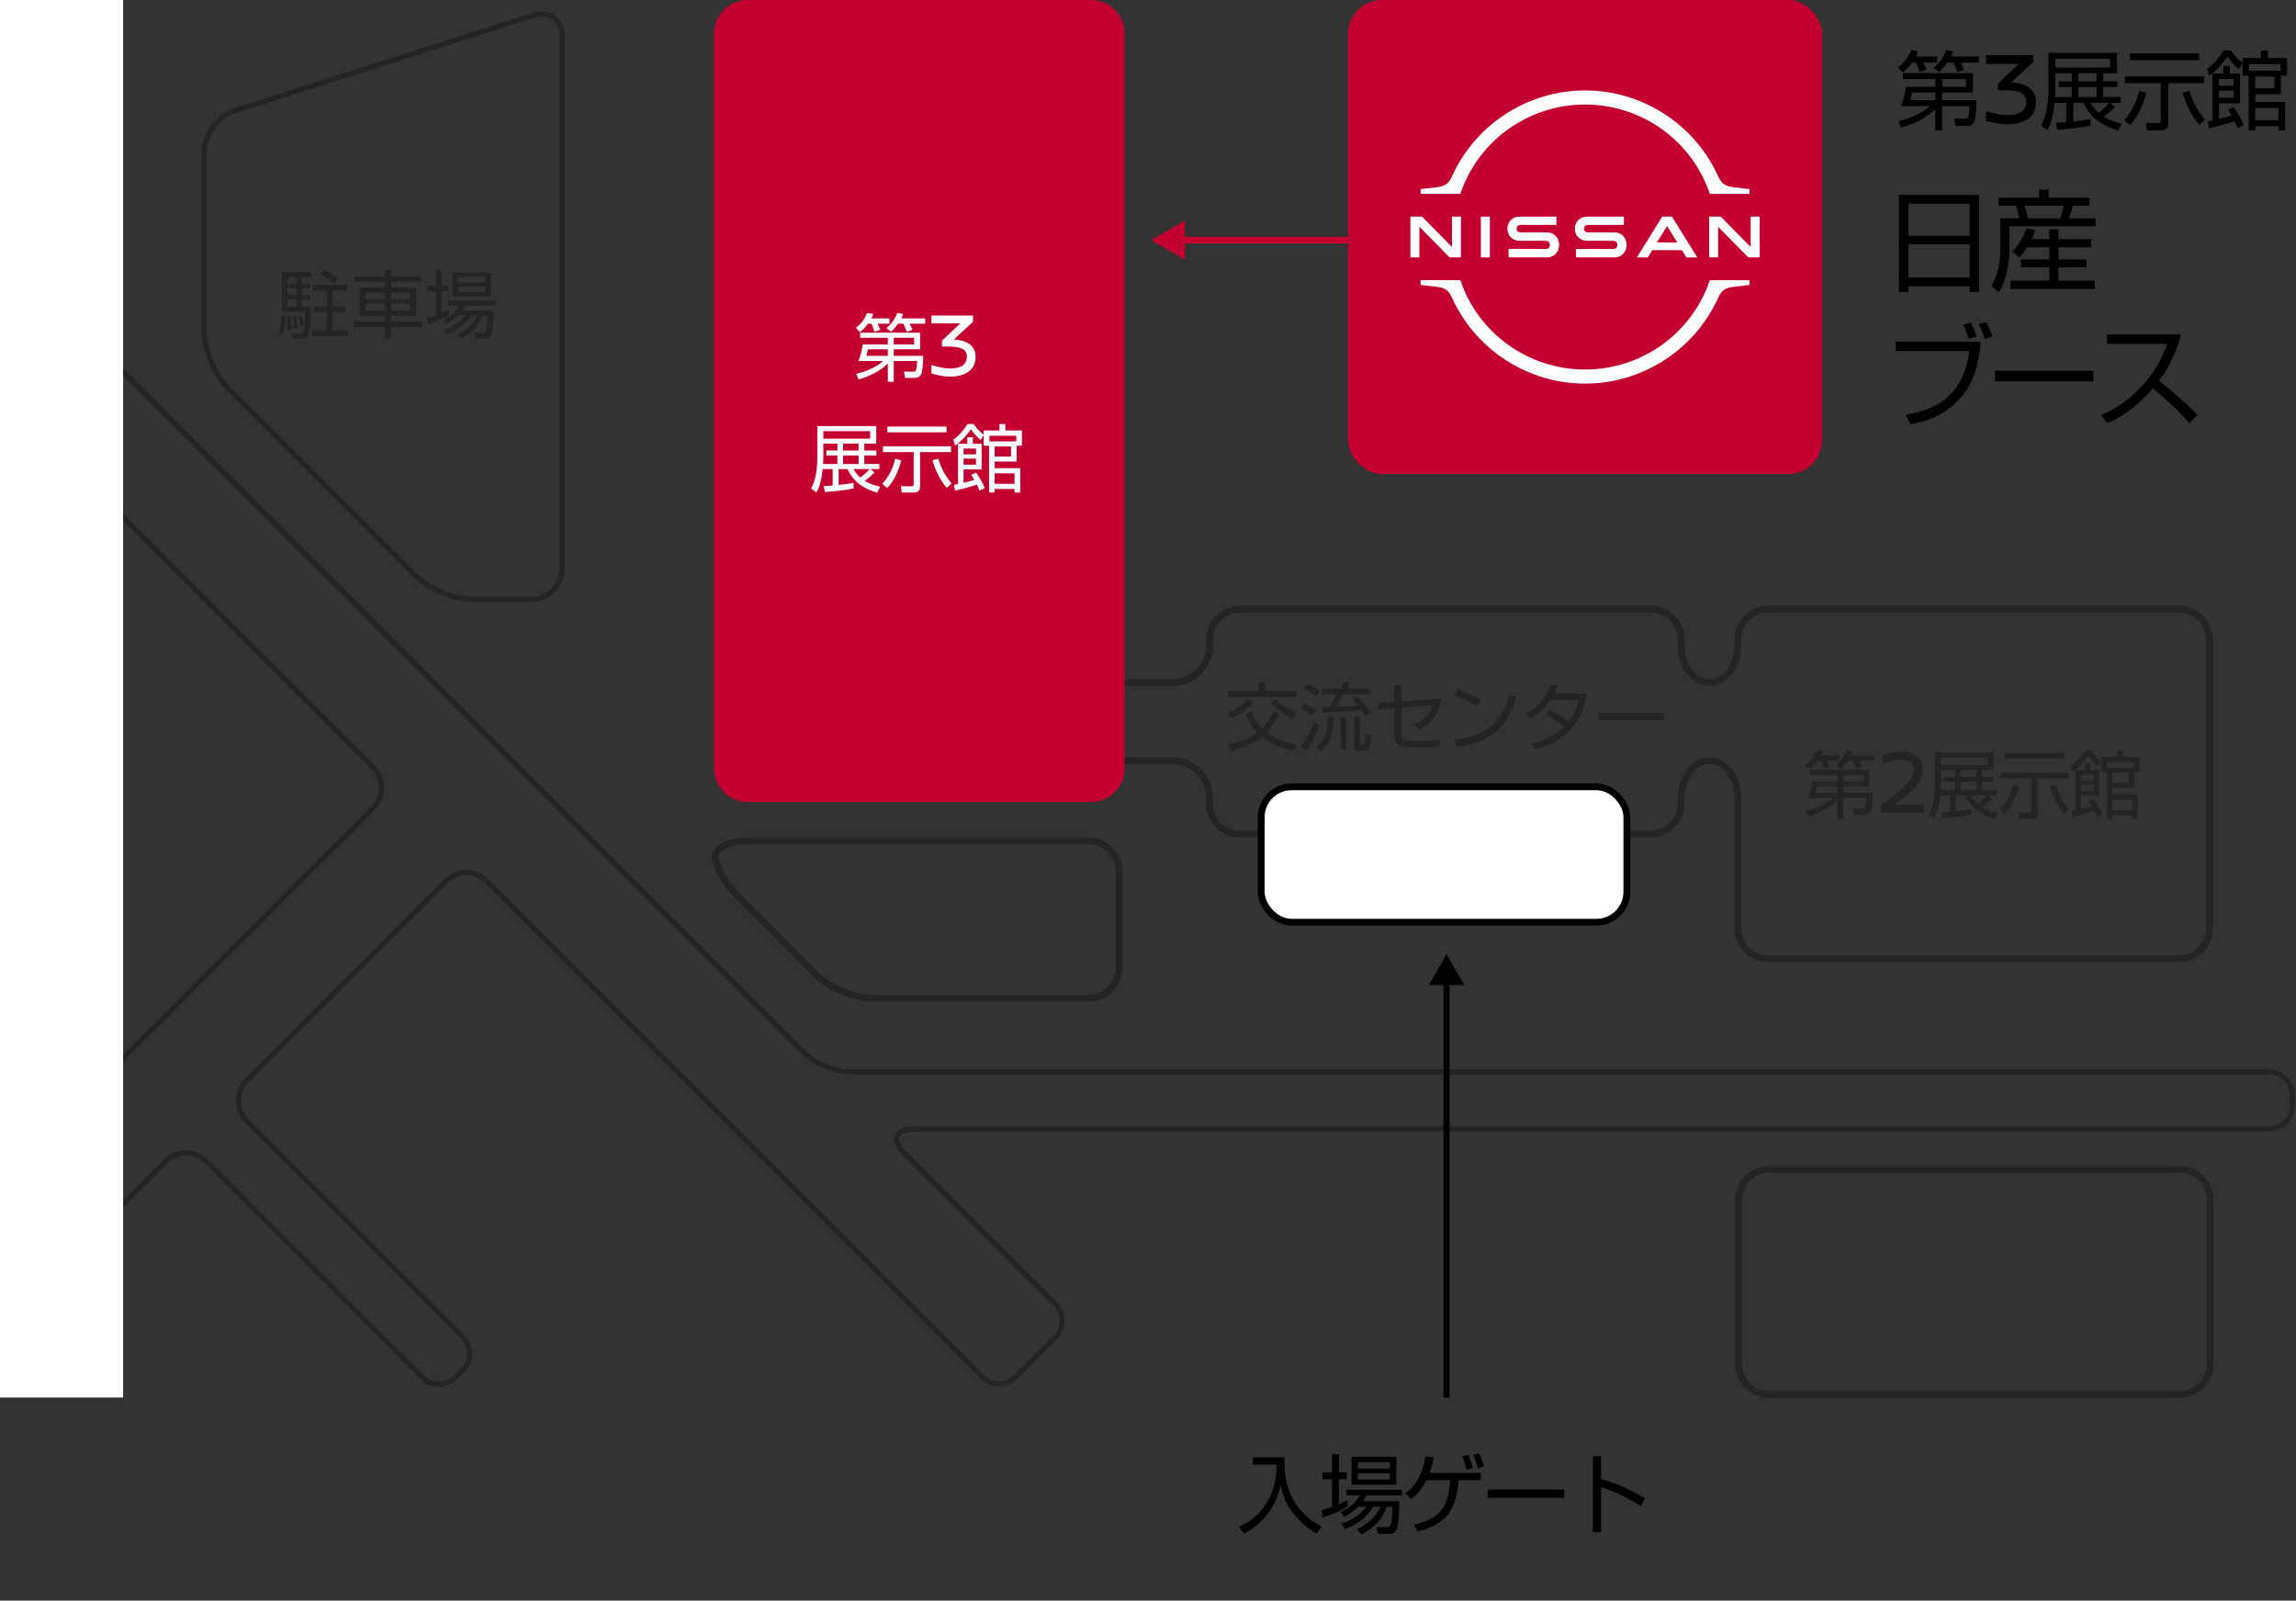 <svg width="373" height="260" viewBox="0 0 373 260" fill="none" xmlns="http://www.w3.org/2000/svg">
<rect x="0" y="0" width="373" height="260" fill="#333333" stroke="none"/>
<path d="M287.398 189.95H354.119C356.853 189.95 359.069 192.167 359.069 194.9V221.548C359.069 224.282 356.853 226.498 354.119 226.498H287.398C284.665 226.498 282.448 224.282 282.448 221.548V194.9C282.448 192.167 284.665 189.95 287.398 189.95Z" stroke="black" stroke-opacity="0.3" stroke-width="1.1"/>
<path d="M121.125 136.601H176.846C179.567 136.601 181.796 138.83 181.796 141.551V157.198C181.796 159.919 179.567 162.148 176.846 162.148H141.7C140.281 162.148 138.542 161.734 136.885 161.048C135.227 160.361 133.705 159.425 132.701 158.421L119.902 145.622C118.87 144.59 117.928 143.318 117.246 142.104C116.552 140.869 116.175 139.776 116.175 139.087C116.175 138.545 116.584 137.932 117.506 137.424C118.407 136.926 119.688 136.601 121.125 136.601Z" stroke="black" stroke-opacity="0.3" stroke-width="1.1"/>
<g opacity="0.3">
<path d="M353.989 99.492C356.414 99.492 358.389 101.467 358.389 103.892V150.78C358.389 153.205 356.414 155.18 353.989 155.18H287.268C284.843 155.18 282.868 153.205 282.868 150.78V129.599C282.868 125.958 280.558 122.999 277.72 122.999C274.882 122.999 272.572 125.958 272.572 129.599V130.54C272.572 132.965 270.597 134.94 268.172 134.94H201.451C199.026 134.94 197.051 132.965 197.051 130.54V129.599C197.051 125.958 194.092 122.999 190.451 122.999H179.188C176.762 122.999 174.788 121.025 174.788 118.599V115.838C174.788 113.413 176.762 111.438 179.188 111.438H190.451C194.092 111.438 197.051 108.479 197.051 104.838V103.898C197.051 101.472 199.026 99.498 201.451 99.498H268.172C270.597 99.498 272.572 101.472 272.572 103.898V104.838C272.572 108.479 274.882 111.438 277.72 111.438C280.558 111.438 282.868 108.479 282.868 104.838V103.898C282.868 101.472 284.843 99.498 287.268 99.498H353.989M353.989 98.392H287.268C284.243 98.392 281.768 100.867 281.768 103.892V104.833C281.768 107.858 279.948 110.333 277.72 110.333C275.493 110.333 273.672 107.858 273.672 104.833V103.892C273.672 100.867 271.197 98.392 268.172 98.392H201.451C198.426 98.392 195.951 100.867 195.951 103.892V104.833C195.951 107.858 193.476 110.333 190.451 110.333H179.188C176.163 110.333 173.688 112.808 173.688 115.833V118.594C173.688 121.619 176.163 124.094 179.188 124.094H190.451C193.476 124.094 195.951 126.569 195.951 129.594V130.534C195.951 133.559 198.426 136.034 201.451 136.034H268.172C271.197 136.034 273.672 133.559 273.672 130.534V129.594C273.672 126.569 275.493 124.094 277.72 124.094C279.948 124.094 281.768 126.569 281.768 129.594V150.774C281.768 153.799 284.243 156.274 287.268 156.274H353.989C357.014 156.274 359.489 153.799 359.489 150.774V103.887C359.489 100.862 357.014 98.387 353.989 98.387V98.392Z" fill="black"/>
</g>
<g opacity="0.3">
<path d="M-20.746 21.607C-19.844 21.607 -18.992 21.953 -18.359 22.591L106.546 147.502L109.527 150.483L112.508 153.464L130.339 171.295C132.148 173.104 135.575 174.523 138.138 174.523H368.62C370.479 174.523 371.997 176.036 371.997 177.9V179.583C371.997 181.442 370.484 182.96 368.62 182.96H148.258C146.256 182.96 145.59 183.835 145.376 184.357C145.161 184.88 145.007 185.963 146.426 187.382L171.176 212.132C171.809 212.765 172.161 213.612 172.161 214.519C172.161 215.427 171.809 216.274 171.176 216.906L164.697 223.385C164.065 224.018 163.218 224.37 162.31 224.37C161.403 224.37 160.556 224.018 159.923 223.385L79.337 142.799C78.386 141.848 77.115 141.32 75.757 141.32C74.398 141.32 73.128 141.842 72.176 142.799L39.781 175.194C37.807 177.169 37.807 180.381 39.781 182.355L74.888 217.462C75.52 218.094 75.872 218.941 75.872 219.849C75.872 220.756 75.526 221.603 74.888 222.236L73.7 223.424C73.067 224.056 72.22 224.408 71.313 224.408C70.405 224.408 69.558 224.062 68.926 223.424L33.819 188.317C32.868 187.366 31.597 186.838 30.239 186.838C28.88 186.838 27.61 187.36 26.658 188.317L-8.415 223.385C-9.048 224.018 -9.895 224.37 -10.802 224.37C-11.71 224.37 -12.557 224.023 -13.189 223.385L-19.668 216.906C-20.301 216.274 -20.653 215.427 -20.653 214.519C-20.653 213.617 -20.306 212.765 -19.668 212.132L60.923 131.541C62.898 129.566 62.898 126.354 60.923 124.38L19.662 83.119C18.711 82.167 17.44 81.639 16.082 81.639C14.723 81.639 13.453 82.162 12.501 83.119L-127.765 223.38C-128.398 224.012 -129.245 224.364 -130.152 224.364C-131.06 224.364 -131.907 224.018 -132.539 223.38L-139.018 216.901C-139.651 216.268 -140.003 215.421 -140.003 214.514C-140.003 213.612 -139.656 212.759 -139.018 212.127L1.248 71.86C3.223 69.886 3.223 66.674 1.248 64.699L-29.618 33.833C-30.932 32.519 -30.932 30.374 -29.618 29.059L-23.139 22.58C-22.506 21.948 -21.659 21.596 -20.752 21.596M-20.746 20.76C-21.83 20.76 -22.908 21.172 -23.727 21.992L-30.206 28.471C-31.845 30.11 -31.845 32.794 -30.206 34.438L0.66 65.304C2.299 66.943 2.299 69.627 0.66 71.272L-139.607 211.538C-141.246 213.177 -141.246 215.861 -139.607 217.506L-133.128 223.985C-132.308 224.804 -131.225 225.217 -130.147 225.217C-129.069 225.217 -127.985 224.804 -127.166 223.985L13.101 83.724C13.92 82.904 15.004 82.492 16.082 82.492C17.16 82.492 18.243 82.904 19.063 83.724L60.324 124.985C61.963 126.624 61.963 129.308 60.324 130.952L-20.268 211.544C-21.907 213.183 -21.907 215.867 -20.268 217.511L-13.789 223.99C-12.969 224.81 -11.886 225.222 -10.808 225.222C-9.73 225.222 -8.646 224.81 -7.827 223.99L27.247 188.922C28.066 188.103 29.15 187.69 30.228 187.69C31.306 187.69 32.389 188.103 33.209 188.922L68.315 224.029C69.135 224.848 70.218 225.261 71.296 225.261C72.374 225.261 73.458 224.848 74.277 224.029L75.465 222.841C77.104 221.202 77.104 218.518 75.465 216.873L40.359 181.767C38.72 180.128 38.72 177.444 40.359 175.799L72.754 143.404C73.573 142.585 74.657 142.172 75.735 142.172C76.813 142.172 77.896 142.585 78.716 143.404L159.302 223.99C160.121 224.81 161.205 225.222 162.283 225.222C163.361 225.222 164.444 224.81 165.264 223.99L171.743 217.511C173.382 215.872 173.382 213.188 171.743 211.544L146.993 186.794C145.354 185.155 145.909 183.813 148.23 183.813H368.592C370.913 183.813 372.811 181.915 372.811 179.594V177.911C372.811 175.59 370.913 173.693 368.592 173.693H138.11C135.789 173.693 132.55 172.351 130.911 170.712L113.08 152.881C111.441 151.242 108.757 148.558 107.112 146.913L-17.793 22.003C-18.612 21.183 -19.696 20.771 -20.774 20.771L-20.746 20.76Z" fill="black"/>
</g>
<path d="M177.221 0H121.5C118.462 0 116 2.462 116 5.5V124.773C116 127.811 118.462 130.273 121.5 130.273H177.221C180.258 130.273 182.72 127.811 182.72 124.773V5.5C182.72 2.462 180.258 0 177.221 0Z" fill="#C3002F"/>
<g opacity="0.3">
<path d="M88.031 2.691C89.757 2.691 90.912 3.989 90.912 5.925V92.275C90.912 94.844 88.823 96.934 86.254 96.934H76.695C73.901 96.934 69.875 95.267 67.9 93.293L37.238 62.619C35.264 60.645 33.597 56.619 33.597 53.825V24.735C33.597 22.09 35.725 19.175 38.25 18.366L86.776 2.9C87.206 2.763 87.629 2.691 88.036 2.691M88.031 1.85C87.552 1.85 87.046 1.932 86.518 2.097L37.992 17.569C35.109 18.487 32.75 21.716 32.75 24.741V53.83C32.75 56.855 34.499 61.079 36.639 63.219L67.312 93.892C69.451 96.032 73.675 97.781 76.701 97.781H86.26C89.284 97.781 91.76 95.306 91.76 92.281V5.925C91.76 3.45 90.181 1.85 88.031 1.85Z" fill="black"/>
</g>
<rect x="204.894" y="127.8" width="59.4" height="22" rx="4.95" fill="white" stroke="black" stroke-width="1.1"/>
<path opacity="0.3" d="M204.508 110.872H205.528V112.228H210.592V113.2H199.492V112.228H204.508V110.872ZM203.536 114.028C202.588 115.24 201.436 116.068 200.032 116.704L199.504 115.816C200.608 115.324 201.928 114.496 202.648 113.524L203.536 114.028ZM210.052 116.632C208.78 116.14 207.328 115.12 206.452 114.076L207.292 113.536C208.144 114.52 209.392 115.24 210.604 115.696L210.052 116.632ZM204.304 118.972C203.428 118.072 202.84 117.136 202.312 116.008L203.2 115.588C203.68 116.62 204.232 117.484 205.024 118.324C205.852 117.472 206.404 116.56 206.908 115.492L207.772 115.984C207.232 117.1 206.62 118.084 205.756 118.984C207.136 120.052 208.888 120.628 210.592 120.928L210.184 121.948C208.288 121.564 206.548 120.892 205.036 119.656C203.608 120.856 201.7 121.564 199.888 121.972L199.468 120.94C201.184 120.592 202.888 120.028 204.304 118.972ZM220.612 114.604C220.336 114.268 220.048 113.956 219.736 113.644L220.456 113.152C221.236 113.848 222.124 114.904 222.688 115.78L221.872 116.344C221.668 116.008 221.464 115.684 221.224 115.36C219.292 115.6 216.76 115.696 214.792 115.756L214.72 114.832C215.164 114.832 215.608 114.82 216.052 114.808C216.448 114.148 216.808 113.488 217.06 112.768H214.72V111.868H218.092V110.896H219.088V111.868H222.544V112.768H218.104C217.816 113.428 217.456 114.148 217.096 114.772C218.272 114.736 219.448 114.712 220.612 114.604ZM212.452 111.088C213.208 111.4 213.808 111.772 214.42 112.3L213.832 113.14C213.244 112.6 212.62 112.18 211.9 111.844L212.452 111.088ZM211.864 114.22C212.644 114.568 213.148 114.892 213.808 115.432L213.232 116.272C212.608 115.72 212.092 115.396 211.348 115.036L211.864 114.22ZM220.924 116.416V120.712C220.924 120.868 220.972 120.988 221.152 120.988H221.464C221.608 120.988 221.692 120.928 221.716 120.784C221.776 120.448 221.8 119.644 221.812 119.284L222.7 119.548C222.7 119.944 222.604 121.12 222.496 121.468C222.388 121.816 222.172 121.936 221.824 121.936H220.72C220.312 121.936 220.012 121.708 220.012 121.288V116.416H220.924ZM216.616 116.464C216.58 118.744 216.4 120.508 214.504 122.032L213.772 121.312C215.56 119.98 215.644 118.54 215.68 116.464H216.616ZM218.764 116.524V121.708H217.84V116.524H218.764ZM214.336 117.82C213.808 119.308 213.076 120.748 212.092 121.984L211.384 121.168C212.284 120.028 213.028 118.588 213.532 117.232L214.336 117.82ZM227.668 113.908L234.112 113.44C233.956 114.532 233.68 115.408 233.248 116.14C232.66 117.124 231.784 117.856 230.476 118.504L229.804 117.628C230.752 117.232 231.496 116.752 232.024 116.044C232.336 115.624 232.576 115.12 232.732 114.52L227.668 114.928V118.972C227.668 120.184 227.932 120.352 229.276 120.352H231.7C232.288 120.352 233.356 120.268 233.92 120.136L233.932 121.24C233.272 121.348 232.444 121.372 231.784 121.372H229.156C227.044 121.372 226.54 120.604 226.54 119.02V115.024L223.924 115.228L223.852 114.196L226.54 113.992V111.28H227.668V113.908ZM236.752 112.012C238.012 112.372 239.464 112.984 240.568 113.692L239.896 114.736C239.008 114.04 237.304 113.296 236.212 112.972L236.752 112.012ZM236.692 121.3L236.272 120.112C238.54 119.944 240.58 119.44 242.296 117.892C243.772 116.56 244.684 114.7 245.272 112.816L246.352 113.296C246.016 114.28 245.68 115.18 245.236 116.02C244.396 117.604 243.292 118.912 241.516 119.884C240.004 120.712 238.396 121.12 236.692 121.3ZM254.092 118.036C253.132 117.232 252.172 116.596 251.044 116.044L251.764 115.288C252.808 115.756 253.96 116.476 254.836 117.208C255.712 116.092 256.18 115.036 256.48 113.656H251.86C250.96 114.928 249.952 115.936 248.608 116.74L247.912 115.924C249.136 115.24 250.132 114.34 250.888 113.248C251.332 112.612 251.692 111.916 251.968 111.16L253.12 111.376C252.928 111.832 252.724 112.24 252.496 112.672H257.824C257.404 114.928 256.672 116.908 255.04 118.588C253.432 120.244 251.548 121.156 249.328 121.696L248.716 120.748C250.792 120.328 252.544 119.512 254.092 118.036ZM259.672 115.816H270.328V116.968H259.672V115.816Z" fill="black"/>
<path opacity="0.3" d="M295.808 122.724H298.748V123.576H296.816C297.008 123.948 297.104 124.164 297.26 124.56L296.288 124.884C296.192 124.476 296 123.96 295.82 123.576H295.256C294.884 124.092 294.452 124.56 293.948 124.956L293.3 124.236C294.188 123.588 294.704 122.832 295.136 121.836L296.108 121.992C296.012 122.292 295.952 122.436 295.808 122.724ZM300.668 122.724H304.556V123.576H302.012C302.132 123.78 302.408 124.344 302.48 124.56L301.568 124.908C301.4 124.464 301.22 124.008 301.016 123.576H300.152C299.78 124.092 299.48 124.452 299.012 124.884L298.256 124.308C299.06 123.612 299.648 122.832 300.02 121.836L300.968 122.004C300.884 122.268 300.8 122.472 300.668 122.724ZM298.484 130.032C297.26 131.28 295.412 132.156 293.756 132.636L293.336 131.736C294.944 131.352 296.48 130.716 297.74 129.636H293.72C294.068 128.772 294.26 127.86 294.416 126.948H298.484V125.868H293.984V125.04H303.728V127.74H299.444V128.796H304.232C304.232 129.408 304.172 131.28 303.908 131.772C303.656 132.264 303.296 132.384 302.768 132.384H301.292L301.1 131.364L302.528 131.376C302.852 131.376 302.996 131.352 303.08 131.064C303.164 130.812 303.2 130.368 303.248 129.636H299.444V133.008H298.484V130.032ZM299.444 126.948H302.768V125.868H299.444V126.948ZM298.484 127.74H295.244C295.172 128.088 295.1 128.448 295.004 128.796H298.484V127.74ZM308.855 122.07C311.06 122.07 312.395 123.195 312.395 125.01C312.395 127.245 309.8 129.3 307.655 130.71H312.575V132H305.555V130.785C307.52 129.375 310.925 126.945 310.925 125.13C310.925 124.17 310.37 123.36 308.69 123.36C307.805 123.36 306.8 123.645 305.855 124.095V122.7C306.725 122.34 307.79 122.07 308.855 122.07ZM322.964 129.192L323.636 129.756C323.18 130.212 322.556 130.74 322.04 131.1C322.844 131.592 323.636 131.856 324.56 132.072L324.056 133.032C321.716 132.288 320.372 131.4 319.208 129.192H317.804V131.772C318.74 131.664 319.244 131.616 320.204 131.436L320.24 132.336C318.884 132.648 316.976 132.816 315.572 132.924L315.38 131.964C315.872 131.94 316.352 131.904 316.832 131.868V129.192H315.2C315.068 130.488 314.852 131.82 314.204 132.984L313.316 132.336C314.216 130.848 314.348 128.64 314.348 126.948V122.208H323.912V125.052H321.968V126.18H323.936V126.984H321.968V128.364H324.416V129.192H322.964ZM322.928 123.036H315.32V124.26H322.928V123.036ZM321.044 125.052H318.524V126.18H321.044V125.052ZM317.6 125.052H315.32V126.96C315.32 127.428 315.296 127.896 315.272 128.364H317.6V126.984H315.8V126.18H317.6V125.052ZM321.044 126.984H318.524V128.364H321.044V126.984ZM322.82 129.192H320.228C320.54 129.732 320.852 130.164 321.332 130.572C321.848 130.2 322.412 129.684 322.82 129.192ZM325.724 122.292H335.336V123.228H325.724V122.292ZM325.004 125.496H336.056V126.432H331.028V132C331.028 132.72 330.692 132.996 329.984 132.996H328.052L327.908 131.976L329.636 131.988C329.912 131.988 329.996 131.88 329.996 131.616V126.432H325.004V125.496ZM335.372 132.252C334.28 131.004 333.5 129.348 333.044 127.764L333.992 127.5C334.532 129.24 335.012 130.092 336.14 131.532L335.372 132.252ZM327.956 127.764C327.668 129.216 326.756 131.244 325.676 132.288L324.896 131.58C325.868 130.584 326.72 128.904 326.972 127.524L327.956 127.764ZM341.372 123.612V122.928H343.928V121.884H344.888V122.928H347.576V125.388H346.712V127.968H343.148V129.048H347.312V132.996H346.376V132.42H343.148V132.996H342.236V125.388H341.372V123.672L340.88 124.476C340.256 123.984 339.716 123.372 339.284 122.712C338.66 123.684 337.676 124.728 336.74 125.388L336.44 124.404C337.292 123.864 338.228 122.748 338.732 121.884H339.74C340.316 122.688 340.592 123 341.372 123.612ZM342.296 124.692H346.664V123.78H342.296V124.692ZM339.86 130.944C339.704 130.668 339.524 130.404 339.344 130.14L340.124 129.768C340.688 130.548 341.192 131.4 341.54 132.288L340.676 132.684C340.556 132.36 340.424 132.036 340.268 131.724C339.104 132.12 337.916 132.42 336.716 132.708L336.548 131.772C336.764 131.724 336.98 131.676 337.196 131.628V125.088H338.708V124.032H339.608V125.088H341.036V129.24H338.096V131.424C338.684 131.28 339.272 131.124 339.86 130.944ZM345.812 125.52H343.148V127.152H345.812V125.52ZM340.124 125.856H338.096V126.804H340.124V125.856ZM340.124 127.488H338.096V128.472H340.124V127.488ZM346.376 129.888H343.148V131.592H346.376V129.888Z" fill="black"/>
<path d="M141.557 51.724H144.497V52.576H142.565C142.757 52.948 142.853 53.164 143.009 53.56L142.037 53.884C141.941 53.476 141.749 52.96 141.569 52.576H141.005C140.633 53.092 140.201 53.56 139.697 53.956L139.049 53.236C139.937 52.588 140.453 51.832 140.885 50.836L141.857 50.992C141.761 51.292 141.701 51.436 141.557 51.724ZM146.417 51.724H150.305V52.576H147.761C147.881 52.78 148.157 53.344 148.229 53.56L147.317 53.908C147.149 53.464 146.969 53.008 146.765 52.576H145.901C145.529 53.092 145.229 53.452 144.761 53.884L144.005 53.308C144.809 52.612 145.397 51.832 145.769 50.836L146.717 51.004C146.633 51.268 146.549 51.472 146.417 51.724ZM144.233 59.032C143.009 60.28 141.161 61.156 139.505 61.636L139.085 60.736C140.693 60.352 142.229 59.716 143.489 58.636H139.469C139.817 57.772 140.009 56.86 140.165 55.948H144.233V54.868H139.733V54.04H149.477V56.74H145.193V57.796H149.981C149.981 58.408 149.921 60.28 149.657 60.772C149.405 61.264 149.045 61.384 148.517 61.384H147.041L146.849 60.364L148.277 60.376C148.601 60.376 148.745 60.352 148.829 60.064C148.913 59.812 148.949 59.368 148.997 58.636H145.193V62.008H144.233V59.032ZM145.193 55.948H148.517V54.868H145.193V55.948ZM144.233 56.74H140.993C140.921 57.088 140.849 57.448 140.753 57.796H144.233V56.74ZM158.069 52.27L154.949 55.15C156.509 55.195 158.489 55.84 158.489 57.955C158.489 60.115 156.794 61.18 154.319 61.18C153.359 61.18 152.279 60.94 151.319 60.67V59.305C152.354 59.59 153.449 59.86 154.259 59.86C156.149 59.86 157.064 59.215 157.079 57.94C157.094 56.41 155.474 56.29 153.704 56.29H153.029V55.345L156.014 52.525H151.319V51.25H158.069V52.27ZM141.404 76.192L142.076 76.756C141.62 77.212 140.996 77.74 140.48 78.1C141.284 78.592 142.076 78.856 143 79.072L142.496 80.032C140.156 79.288 138.812 78.4 137.648 76.192H136.244V78.772C137.18 78.664 137.684 78.616 138.644 78.436L138.68 79.336C137.324 79.648 135.416 79.816 134.012 79.924L133.82 78.964C134.312 78.94 134.792 78.904 135.272 78.868V76.192H133.64C133.508 77.488 133.292 78.82 132.644 79.984L131.756 79.336C132.656 77.848 132.788 75.64 132.788 73.948V69.208H142.352V72.052H140.408V73.18H142.376V73.984H140.408V75.364H142.856V76.192H141.404ZM141.368 70.036H133.76V71.26H141.368V70.036ZM139.484 72.052H136.964V73.18H139.484V72.052ZM136.04 72.052H133.76V73.96C133.76 74.428 133.736 74.896 133.712 75.364H136.04V73.984H134.24V73.18H136.04V72.052ZM139.484 73.984H136.964V75.364H139.484V73.984ZM141.26 76.192H138.668C138.98 76.732 139.292 77.164 139.772 77.572C140.288 77.2 140.852 76.684 141.26 76.192ZM144.164 69.292H153.776V70.228H144.164V69.292ZM143.444 72.496H154.496V73.432H149.468V79C149.468 79.72 149.132 79.996 148.424 79.996H146.492L146.348 78.976L148.076 78.988C148.352 78.988 148.436 78.88 148.436 78.616V73.432H143.444V72.496ZM153.812 79.252C152.72 78.004 151.94 76.348 151.484 74.764L152.432 74.5C152.972 76.24 153.452 77.092 154.58 78.532L153.812 79.252ZM146.396 74.764C146.108 76.216 145.196 78.244 144.116 79.288L143.336 78.58C144.308 77.584 145.16 75.904 145.412 74.524L146.396 74.764ZM159.812 70.612V69.928H162.368V68.884H163.328V69.928H166.016V72.388H165.152V74.968H161.588V76.048H165.752V79.996H164.816V79.42H161.588V79.996H160.676V72.388H159.812V70.672L159.32 71.476C158.696 70.984 158.156 70.372 157.724 69.712C157.1 70.684 156.116 71.728 155.18 72.388L154.88 71.404C155.732 70.864 156.668 69.748 157.172 68.884H158.18C158.756 69.688 159.032 70 159.812 70.612ZM160.736 71.692H165.104V70.78H160.736V71.692ZM158.3 77.944C158.144 77.668 157.964 77.404 157.784 77.14L158.564 76.768C159.128 77.548 159.632 78.4 159.98 79.288L159.116 79.684C158.996 79.36 158.864 79.036 158.708 78.724C157.544 79.12 156.356 79.42 155.156 79.708L154.988 78.772C155.204 78.724 155.42 78.676 155.636 78.628V72.088H157.148V71.032H158.048V72.088H159.476V76.24H156.536V78.424C157.124 78.28 157.712 78.124 158.3 77.944ZM164.252 72.52H161.588V74.152H164.252V72.52ZM158.564 72.856H156.536V73.804H158.564V72.856ZM158.564 74.488H156.536V75.472H158.564V74.488ZM164.816 76.888H161.588V78.592H164.816V76.888Z" fill="white"/>
<rect width="20" height="227" fill="white"/>
<rect x="219" width="77" height="77" rx="5.5" fill="#C3002F"/>
<path d="M237.263 31.421C240.208 22.784 248.344 16.98 257.508 16.98C266.671 16.98 274.807 22.784 277.753 31.421L277.778 31.493H284.222V30.716L281.541 30.403C279.889 30.209 279.535 29.479 279.087 28.553L278.978 28.329C275.105 20.045 266.677 14.691 257.508 14.691C248.338 14.691 239.91 20.045 236.037 28.329L235.928 28.554C235.481 29.48 235.128 30.211 233.474 30.404L230.793 30.718V31.494H237.238L237.263 31.422V31.421Z" fill="white"/>
<path d="M277.777 45.511L277.752 45.583C274.806 54.219 266.67 60.022 257.508 60.022H257.505C248.342 60.021 240.206 54.217 237.262 45.578L237.237 45.506H230.793V46.282L233.473 46.596C235.128 46.789 235.479 47.52 235.926 48.447L236.035 48.669C239.908 56.955 248.336 62.31 257.505 62.31H257.509C266.676 62.31 275.104 56.958 278.978 48.677L279.088 48.451C279.535 47.525 279.888 46.794 281.541 46.602L284.223 46.288V45.512H277.778L277.777 45.511Z" fill="white"/>
<path d="M242.036 35.186H240.576V41.812H242.036V35.186Z" fill="white"/>
<path d="M237.344 41.81V35.186H235.882V40.123L231.014 35.186H229.133V41.81H230.594V36.84L235.497 41.81H237.344Z" fill="white"/>
<path d="M270.044 35.186L265.92 41.812H267.693L268.426 40.629H273.235L273.968 41.812H275.738L271.617 35.186H270.042H270.044ZM272.48 39.376H269.179L270.832 36.713L272.48 39.376Z" fill="white"/>
<path d="M262.215 40.431C262.172 40.439 261.988 40.445 261.914 40.445H256.034V41.81H262.004C262.053 41.81 262.398 41.808 262.476 41.801C263.695 41.692 264.25 40.674 264.25 39.776C264.25 38.878 263.672 37.884 262.568 37.775C262.351 37.755 262.175 37.754 262.089 37.755H258.188C258.012 37.755 257.83 37.741 257.755 37.72C257.445 37.636 257.334 37.367 257.334 37.143C257.334 36.937 257.447 36.662 257.765 36.567C257.861 36.539 257.96 36.537 258.174 36.537H263.807V35.185H258.084C257.84 35.185 257.664 35.194 257.511 35.215C256.53 35.349 255.846 36.143 255.846 37.145C255.846 37.965 256.36 38.922 257.489 39.086C257.69 39.115 257.979 39.112 258.104 39.112H261.905C261.977 39.112 262.146 39.117 262.182 39.121C262.609 39.181 262.76 39.502 262.76 39.783C262.76 40.064 262.592 40.363 262.216 40.429" fill="white"/>
<path d="M251.255 40.431C251.212 40.439 251.028 40.445 250.954 40.445H245.074V41.81H251.044C251.093 41.81 251.438 41.808 251.516 41.801C252.735 41.692 253.29 40.674 253.29 39.776C253.29 38.878 252.712 37.884 251.608 37.775C251.391 37.755 251.215 37.754 251.129 37.755H247.229C247.052 37.755 246.87 37.741 246.795 37.72C246.485 37.636 246.374 37.367 246.374 37.143C246.374 36.937 246.487 36.662 246.805 36.567C246.901 36.539 247 36.537 247.214 36.537H252.847V35.185H247.124C246.88 35.185 246.704 35.194 246.551 35.215C245.57 35.349 244.886 36.143 244.886 37.145C244.886 37.965 245.4 38.922 246.529 39.086C246.73 39.115 247.019 39.112 247.144 39.112H250.945C251.017 39.112 251.186 39.117 251.222 39.121C251.649 39.181 251.8 39.502 251.8 39.783C251.8 40.064 251.632 40.363 251.257 40.429" fill="white"/>
<path d="M285.87 41.81V35.186H284.408V40.123L279.54 35.186H277.659V41.81H279.12V36.84L284.023 41.81H285.87Z" fill="white"/>
<path d="M187 39L192.5 42.175V35.825L187 39ZM191.95 39V39.55H219V39V38.45H191.95V39Z" fill="#C3002F"/>
<path opacity="0.3" d="M52.548 43.812C53.544 44.244 54.048 44.592 54.9 45.228L54.324 45.984C53.508 45.336 52.944 44.964 51.996 44.52L52.548 43.812ZM50.556 44.208V45.012H49.02V46.104H50.34V46.836H49.02V47.928H50.34V48.648H49.02V49.836H50.508C50.508 50.892 50.472 53.568 50.004 54.432C49.752 54.912 49.224 55.02 48.732 55.02H47.544L47.364 54.156L48.624 54.168C48.984 54.168 49.176 54.096 49.308 53.736C49.572 53.028 49.584 51.444 49.608 50.652H45.792V44.208H50.556ZM48.192 45.012H46.704V46.104H48.192V45.012ZM56.388 46.284V47.208H54.048V49.764H56.124V50.664H54.048V53.664H56.544V54.612H50.628V53.664H53.076V50.664H51.036V49.764H53.076V47.208H50.832V46.284H56.388ZM48.192 46.836H46.704V47.928H48.192V46.836ZM48.192 48.648H46.704V49.836H48.192V48.648ZM49.32 52.86L48.792 52.968C48.756 52.344 48.66 51.9 48.516 51.3L48.972 51.276C49.116 51.732 49.272 52.392 49.32 52.86ZM45.924 54.408L45.252 54.108C45.564 53.232 45.684 52.272 45.696 51.348L46.344 51.372C46.32 52.368 46.224 53.46 45.924 54.408ZM48.348 53.328L47.784 53.388V53.16C47.784 52.572 47.712 51.948 47.604 51.372L48.096 51.36C48.228 51.996 48.324 52.668 48.348 53.328ZM47.304 53.616H46.632C46.668 53.196 46.692 52.764 46.692 52.332C46.692 52.02 46.68 51.696 46.668 51.372H47.208C47.268 51.876 47.316 52.56 47.316 53.076C47.316 53.22 47.316 53.34 47.304 53.616ZM68.424 44.892V45.768H63.516V46.68H67.608V51.288H63.516V52.2H68.568V53.112H63.516V55.008H62.544V53.112H57.42V52.2H62.544V51.288H58.452V46.68H62.544V45.768H57.612V44.892H62.544V43.872H63.516V44.892H68.424ZM62.544 47.52H59.412V48.576H62.544V47.52ZM66.636 47.52H63.516V48.576H66.636V47.52ZM62.544 49.308H59.412V50.448H62.544V49.308ZM66.636 49.308H63.516V50.448H66.636V49.308ZM71.748 50.868C72.156 50.688 72.552 50.496 72.936 50.28L72.996 51.168C71.988 51.78 70.62 52.368 69.48 52.716L69.348 51.708C69.84 51.564 70.32 51.42 70.8 51.24V47.364H69.456V46.44H70.8V43.896H71.748V46.44H72.84V47.364H71.748V50.868ZM73.512 44.268H79.752V48.132H73.512V44.268ZM78.84 45.012H74.4V45.888H78.84V45.012ZM78.84 46.548H74.4V47.424H78.84V46.548ZM75.072 50.436H80.172C80.172 51.216 80.112 53.676 79.812 54.3C79.572 54.792 79.248 54.984 78.708 54.984H77.16L77.028 54.048L78.528 54.06C78.828 54.06 78.936 53.868 79.008 53.616C79.152 53.052 79.212 51.828 79.224 51.216H78.42C77.76 52.98 76.572 54.264 74.88 55.08L74.28 54.336C75.696 53.676 76.896 52.656 77.556 51.216H76.536C75.6 52.74 74.256 53.7 72.6 54.312L72.168 53.556C73.584 53.076 74.628 52.392 75.564 51.216H74.424C73.812 51.84 73.236 52.236 72.456 52.632L72.012 51.924C73.272 51.36 73.944 50.796 74.688 49.62H72.804V48.84H80.556V49.62H75.588C75.42 49.908 75.264 50.172 75.072 50.436Z" fill="black"/>
<path d="M308.484 31.672H321.516V47.422H319.986V46.504H310.032V47.422H308.484V31.672ZM310.032 38.296H319.986V33.094H310.032V38.296ZM310.032 39.7V45.064H319.986V39.7H310.032ZM324.684 32.104H331.272V30.808H332.838V32.104H339.426V33.418H336.726C336.582 34.12 336.366 34.804 336.114 35.47H340.452V36.766H326.448V40.438C326.448 42.634 325.98 45.622 324.72 47.458L323.514 46.396C324.54 44.776 324.972 42.472 324.972 40.582V35.47H328.032C327.924 34.822 327.744 34.03 327.51 33.418H324.684V32.104ZM335.214 33.418H328.914C329.112 34.102 329.31 34.768 329.454 35.47H334.692C334.926 34.804 335.106 34.12 335.214 33.418ZM330.048 38.854H332.928V37.234H334.404V38.854H339.732V40.168H334.404V42.148H338.976V43.426H334.404V45.586H340.326V46.936H326.592V45.586H332.928V43.426H328.32V42.148H332.928V40.168H329.31C328.914 40.816 328.59 41.248 328.05 41.806L326.898 40.834C327.924 39.844 328.734 38.422 329.22 37.09L330.642 37.378C330.462 37.918 330.3 38.332 330.048 38.854ZM322.668 52.34C323.1 53.06 323.46 53.888 323.676 54.698L322.434 55.058C322.272 54.374 321.786 53.24 321.444 52.628L322.668 52.34ZM320.148 52.412C320.544 53.15 320.904 53.906 321.12 54.698L319.806 55.022C319.626 54.32 319.266 53.33 318.906 52.718L320.148 52.412ZM307.962 55.49H321.768C321.534 58.874 320.706 62.15 318.42 64.724C316.296 67.118 313.488 68.378 310.374 68.918L309.582 67.37C313.092 66.794 315.702 65.552 317.448 63.428C318.762 61.826 319.572 59.72 319.932 57.02H307.962V55.49ZM324.108 60.224H340.092V61.952H324.108V60.224ZM349.776 63.05C347.76 65.426 345.222 67.514 342.342 68.738L341.352 67.406C344.034 66.344 346.374 64.508 348.282 62.348C350.064 60.332 351.198 58.37 352.098 55.85H342.288V54.32H354.312C353.646 57.056 352.44 59.576 350.748 61.826C352.926 63.572 355.032 65.408 357.012 67.388L355.68 68.72C353.862 66.668 351.828 64.832 349.776 63.05Z" fill="black"/>
<path d="M311.276 9.178H314.706V10.172H312.452C312.676 10.606 312.788 10.858 312.97 11.32L311.836 11.698C311.724 11.222 311.5 10.62 311.29 10.172H310.632C310.198 10.774 309.694 11.32 309.106 11.782L308.35 10.942C309.386 10.186 309.988 9.304 310.492 8.142L311.626 8.324C311.514 8.674 311.444 8.842 311.276 9.178ZM316.946 9.178H321.482V10.172H318.514C318.654 10.41 318.976 11.068 319.06 11.32L317.996 11.726C317.8 11.208 317.59 10.676 317.352 10.172H316.344C315.91 10.774 315.56 11.194 315.014 11.698L314.132 11.026C315.07 10.214 315.756 9.304 316.19 8.142L317.296 8.338C317.198 8.646 317.1 8.884 316.946 9.178ZM314.398 17.704C312.97 19.16 310.814 20.182 308.882 20.742L308.392 19.692C310.268 19.244 312.06 18.502 313.53 17.242H308.84C309.246 16.234 309.47 15.17 309.652 14.106H314.398V12.846H309.148V11.88H320.516V15.03H315.518V16.262H321.104C321.104 16.976 321.034 19.16 320.726 19.734C320.432 20.308 320.012 20.448 319.396 20.448H317.674L317.45 19.258L319.116 19.272C319.494 19.272 319.662 19.244 319.76 18.908C319.858 18.614 319.9 18.096 319.956 17.242H315.518V21.176H314.398V17.704ZM315.518 14.106H319.396V12.846H315.518V14.106ZM314.398 15.03H310.618C310.534 15.436 310.45 15.856 310.338 16.262H314.398V15.03ZM330.284 10.106L326.748 13.37C328.516 13.421 330.76 14.152 330.76 16.549C330.76 18.997 328.839 20.204 326.034 20.204C324.946 20.204 323.722 19.932 322.634 19.626V18.079C323.807 18.402 325.048 18.708 325.966 18.708C328.108 18.708 329.145 17.977 329.162 16.532C329.179 14.798 327.343 14.662 325.337 14.662H324.572V13.591L327.955 10.395H322.634V8.95H330.284V10.106ZM342.832 16.724L343.616 17.382C343.084 17.914 342.356 18.53 341.754 18.95C342.692 19.524 343.616 19.832 344.694 20.084L344.106 21.204C341.376 20.336 339.808 19.3 338.45 16.724H336.812V19.734C337.904 19.608 338.492 19.552 339.612 19.342L339.654 20.392C338.072 20.756 335.846 20.952 334.208 21.078L333.984 19.958C334.558 19.93 335.118 19.888 335.678 19.846V16.724H333.774C333.62 18.236 333.368 19.79 332.612 21.148L331.576 20.392C332.626 18.656 332.78 16.08 332.78 14.106V8.576H343.938V11.894H341.67V13.21H343.966V14.148H341.67V15.758H344.526V16.724H342.832ZM342.79 9.542H333.914V10.97H342.79V9.542ZM340.592 11.894H337.652V13.21H340.592V11.894ZM336.574 11.894H333.914V14.12C333.914 14.666 333.886 15.212 333.858 15.758H336.574V14.148H334.474V13.21H336.574V11.894ZM340.592 14.148H337.652V15.758H340.592V14.148ZM342.664 16.724H339.64C340.004 17.354 340.368 17.858 340.928 18.334C341.53 17.9 342.188 17.298 342.664 16.724ZM346.052 8.674H357.266V9.766H346.052V8.674ZM345.212 12.412H358.106V13.504H352.24V20C352.24 20.84 351.848 21.162 351.022 21.162H348.768L348.6 19.972L350.616 19.986C350.938 19.986 351.036 19.86 351.036 19.552V13.504H345.212V12.412ZM357.308 20.294C356.034 18.838 355.124 16.906 354.592 15.058L355.698 14.75C356.328 16.78 356.888 17.774 358.204 19.454L357.308 20.294ZM348.656 15.058C348.32 16.752 347.256 19.118 345.996 20.336L345.086 19.51C346.22 18.348 347.214 16.388 347.508 14.778L348.656 15.058ZM364.308 10.214V9.416H367.29V8.198H368.41V9.416H371.546V12.286H370.538V15.296H366.38V16.556H371.238V21.162H370.146V20.49H366.38V21.162H365.316V12.286H364.308V10.284L363.734 11.222C363.006 10.648 362.376 9.934 361.872 9.164C361.144 10.298 359.996 11.516 358.904 12.286L358.554 11.138C359.548 10.508 360.64 9.206 361.228 8.198H362.404C363.076 9.136 363.398 9.5 364.308 10.214ZM365.386 11.474H370.482V10.41H365.386V11.474ZM362.544 18.768C362.362 18.446 362.152 18.138 361.942 17.83L362.852 17.396C363.51 18.306 364.098 19.3 364.504 20.336L363.496 20.798C363.356 20.42 363.202 20.042 363.02 19.678C361.662 20.14 360.276 20.49 358.876 20.826L358.68 19.734C358.932 19.678 359.184 19.622 359.436 19.566V11.936H361.2V10.704H362.25V11.936H363.916V16.78H360.486V19.328C361.172 19.16 361.858 18.978 362.544 18.768ZM369.488 12.44H366.38V14.344H369.488V12.44ZM362.852 12.832H360.486V13.938H362.852V12.832ZM362.852 14.736H360.486V15.884H362.852V14.736ZM370.146 17.536H366.38V19.524H370.146V17.536Z" fill="black"/>
<path d="M203.562 236.716H208.658V237.276C208.658 242.064 210.394 245.662 214.692 247.972L213.866 249.12C212.438 248.238 211.262 247.258 210.212 245.956C209.05 244.5 208.406 243.044 208.056 241.224C207.216 244.906 205.382 247.258 202.092 249.12L201.308 248.014C202.386 247.496 203.226 247.006 204.094 246.18C205.424 244.934 206.404 243.31 206.922 241.56C207.3 240.272 207.37 239.236 207.37 237.892H203.562V236.716ZM217.506 244.346C217.982 244.136 218.444 243.912 218.892 243.66L218.962 244.696C217.786 245.41 216.19 246.096 214.86 246.502L214.706 245.326C215.28 245.158 215.84 244.99 216.4 244.78V240.258H214.832V239.18H216.4V236.212H217.506V239.18H218.78V240.258H217.506V244.346ZM219.564 236.646H226.844V241.154H219.564V236.646ZM225.78 237.514H220.6V238.536H225.78V237.514ZM225.78 239.306H220.6V240.328H225.78V239.306ZM221.384 243.842H227.334C227.334 244.752 227.264 247.622 226.914 248.35C226.634 248.924 226.256 249.148 225.626 249.148H223.82L223.666 248.056L225.416 248.07C225.766 248.07 225.892 247.846 225.976 247.552C226.144 246.894 226.214 245.466 226.228 244.752H225.29C224.52 246.81 223.134 248.308 221.16 249.26L220.46 248.392C222.112 247.622 223.512 246.432 224.282 244.752H223.092C222 246.53 220.432 247.65 218.5 248.364L217.996 247.482C219.648 246.922 220.866 246.124 221.958 244.752H220.628C219.914 245.48 219.242 245.942 218.332 246.404L217.814 245.578C219.284 244.92 220.068 244.262 220.936 242.89H218.738V241.98H227.782V242.89H221.986C221.79 243.226 221.608 243.534 221.384 243.842ZM240.298 236.1C240.592 236.674 240.928 237.584 241.082 238.214L240.074 238.466C239.906 237.738 239.64 237.024 239.346 236.324L240.298 236.1ZM238.534 236.296C238.87 237.052 239.066 237.654 239.276 238.466L238.24 238.732C238.114 238.102 237.82 237.136 237.568 236.534L238.534 236.296ZM232.234 239.25H240.564V240.426H236.952C236.812 242.246 236.42 244.374 235.328 245.872C234.152 247.482 232.122 248.308 230.246 248.77L229.728 247.622C231.394 247.314 233.144 246.642 234.208 245.242C235.202 243.94 235.468 242.022 235.594 240.426H231.716C231.1 241.714 230.386 242.624 229.238 243.492L228.3 242.568C229.588 241.63 230.372 240.482 230.876 239.166C231.184 238.368 231.394 237.5 231.548 236.576L232.92 236.716C232.752 237.598 232.556 238.396 232.234 239.25ZM241.684 241.952H254.116V243.296H241.684V241.952ZM258.764 236.534H260.108V240.244C262.712 240.972 264.924 242.008 267.248 243.366L266.576 244.612C264.224 243.198 262.712 242.442 260.108 241.546V248.882H258.764V236.534Z" fill="black"/>
<path d="M235 155L232.113 160L237.887 160L235 155ZM235 159.5L234.5 159.5L234.5 227L235 227L235.5 227L235.5 159.5L235 159.5Z" fill="black"/>
</svg>
